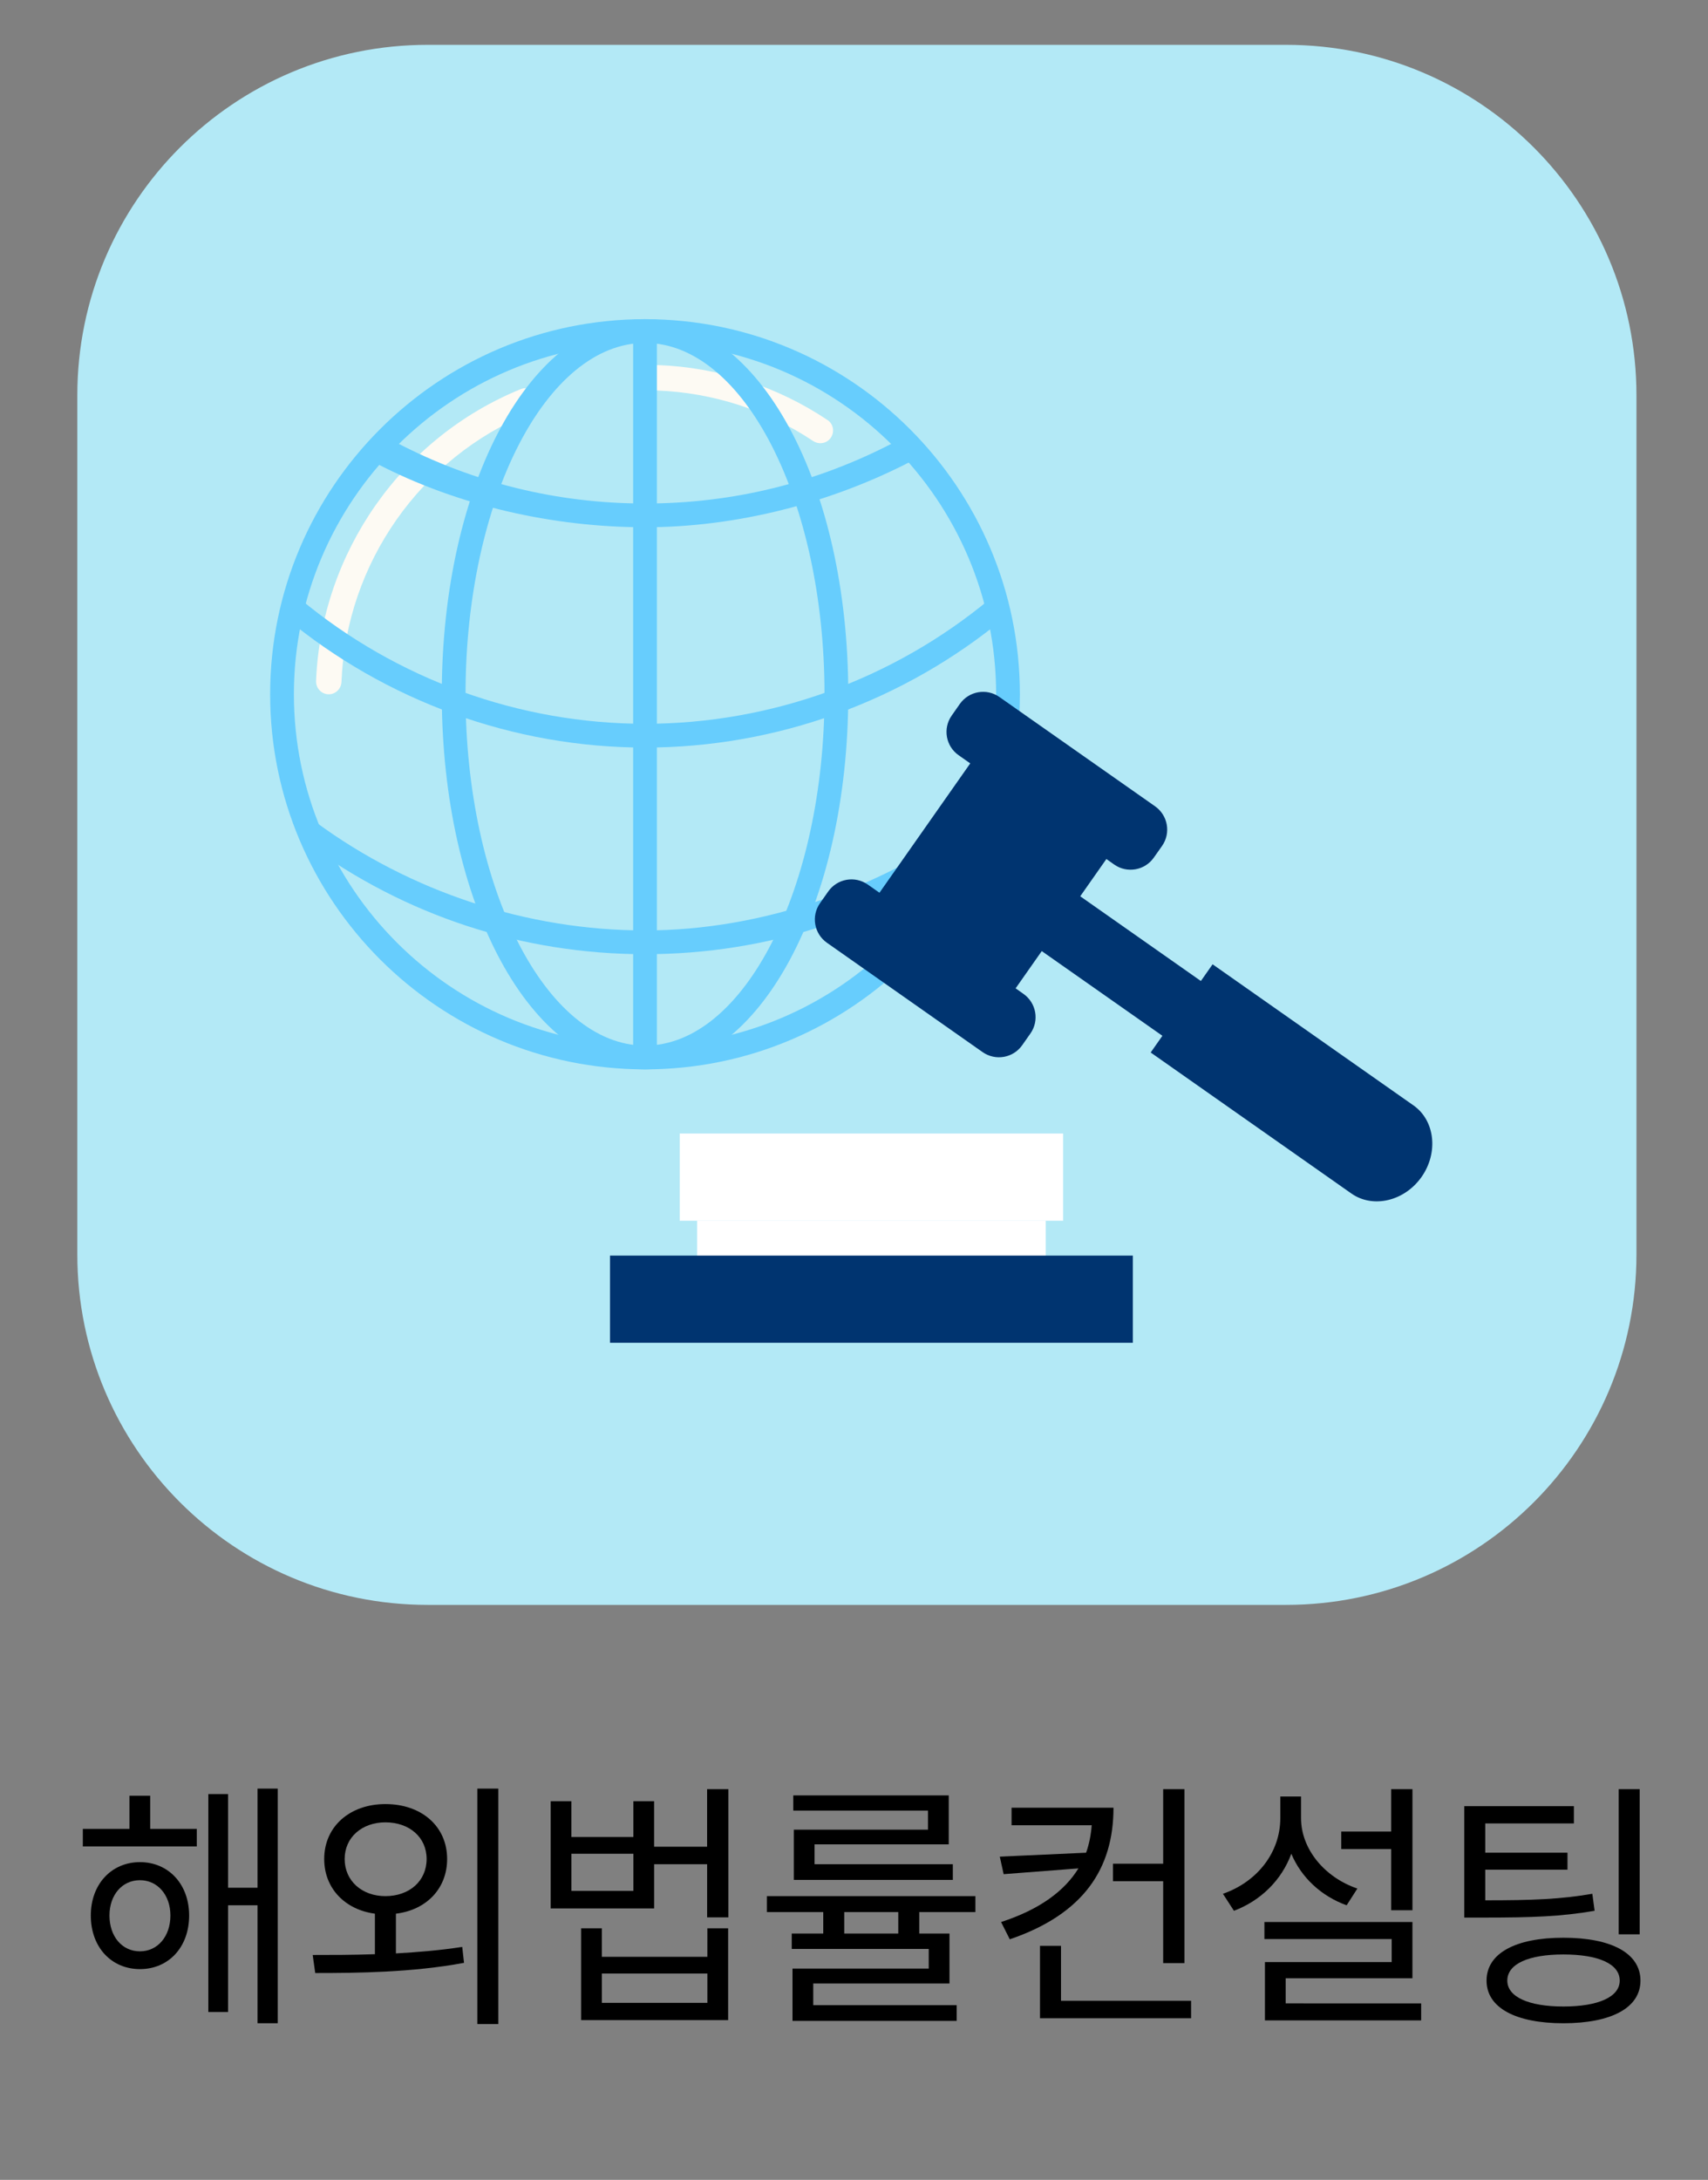 <?xml version="1.0" encoding="utf-8"?>
<!-- Generator: Adobe Illustrator 16.0.0, SVG Export Plug-In . SVG Version: 6.00 Build 0)  -->
<!DOCTYPE svg PUBLIC "-//W3C//DTD SVG 1.1//EN" "http://www.w3.org/Graphics/SVG/1.1/DTD/svg11.dtd">
<svg version="1.1" id="Layer_1" xmlns="http://www.w3.org/2000/svg" xmlns:xlink="http://www.w3.org/1999/xlink" x="0px" y="0px"
	 width="98px" height="125px" viewBox="0 0 98 125" enable-background="new 0 0 98 125" xml:space="preserve">
<rect x="0" y="0" width="98" height="125" fill="#808080" stroke="none"/>
<g>
	<path fill="#B3E9F6" d="M24.539,2.571h49.252c11.104,0,20.104,9,20.104,20.103v49.252c0,11.104-9,20.104-20.104,20.104H24.539
		c-11.103,0-20.103-9-20.103-20.104V22.674C4.436,11.571,13.436,2.571,24.539,2.571z"/>
</g>
<g>
	<g>
		<g>
			<path fill="#FDFAF3" d="M47.485,24.089c-2.9-1.938-6.236-3.02-9.731-3.154c-0.408-0.016-0.745,0.322-0.745,0.73l0,0
				c0,0.397,0.318,0.713,0.714,0.729c3.206,0.128,6.267,1.12,8.929,2.893c0.331,0.22,0.772,0.151,1.006-0.169v-0.001
				C47.898,24.786,47.825,24.315,47.485,24.089z"/>
			<path fill="#FDFAF3" d="M30.845,22.74c-0.143-0.396-0.586-0.583-0.975-0.423c-6.822,2.787-11.433,9.356-11.735,16.723
				c-0.018,0.419,0.309,0.773,0.729,0.773c0.396,0,0.712-0.317,0.729-0.714c0.28-6.797,4.534-12.859,10.83-15.431
				C30.789,23.517,30.98,23.113,30.845,22.74L30.845,22.74z"/>
		</g>
		<path fill="#67CDFD" d="M37.009,61.321c-11.86,0-21.509-9.648-21.509-21.509s9.649-21.51,21.509-21.51
			c11.86,0,21.509,9.649,21.509,21.51C58.52,51.673,48.87,61.321,37.009,61.321z M37.009,19.665
			c-11.109,0-20.146,9.039-20.146,20.147s9.038,20.146,20.146,20.146c11.108,0,20.146-9.037,20.146-20.146
			C57.154,28.704,48.118,19.665,37.009,19.665z"/>
	</g>
	<g>
		<g>
			<path fill="#67CDFD" d="M37.01,30.235c-5.242,0-10.743-1.228-15.392-3.649l1.116-1.209c4.453,2.319,9.256,3.496,14.276,3.496
				c5.021,0,9.822-1.176,14.275-3.496l1.045,1.049C47.682,28.848,42.251,30.235,37.01,30.235z"/>
		</g>
		<g>
			<path fill="#67CDFD" d="M37.01,54.717c-7.034,0-13.753-2.203-19.429-6.37l0.553-1.192c5.44,3.994,12.133,6.199,18.876,6.199
				c6.741,0,13.588-2.417,19.028-6.411l0.399,1.405C50.762,52.515,44.043,54.717,37.01,54.717z"/>
		</g>
		<g>
			<path fill="#67CDFD" d="M37.01,42.868c-7.527,0-14.867-2.655-20.668-7.476l0.871-1.049c5.558,4.619,12.588,7.162,19.797,7.162
				s14.239-2.543,19.797-7.162l0.871,1.049C51.877,40.213,44.537,42.868,37.01,42.868z"/>
		</g>
	</g>
	<g>
		<path fill="#67CDFD" d="M37.009,61.321c-6.539,0-11.661-9.448-11.661-21.509c0-12.062,5.122-21.51,11.661-21.51
			c6.539,0,11.662,9.448,11.662,21.51C48.671,51.873,43.548,61.321,37.009,61.321z M37.009,19.665
			c-5.679,0-10.298,9.039-10.298,20.147s4.619,20.146,10.298,20.146c5.679,0,10.299-9.037,10.299-20.146
			C47.308,28.704,42.688,19.665,37.009,19.665z"/>
	</g>
	<g>
		<rect x="36.328" y="18.984" fill="#67CDFD" width="1.363" height="41.656"/>
	</g>
</g>
<g>
	<g>
		<rect x="39" y="65" fill="#FFFFFF" width="22" height="5"/>
		<rect x="40" y="70" fill="#FFFFFF" width="20" height="5"/>
		<rect x="35" y="72" fill="#003470" width="30" height="5"/>
	</g>
	<path fill="#003470" d="M81.566,67.488c-0.979,1.393-2.787,1.82-4.023,0.955l-11.52-8.089l0.672-0.958l-6.922-4.857l-1.5,2.136
		l0.451,0.318c0.736,0.517,0.918,1.534,0.398,2.272l-0.471,0.67c-0.518,0.738-1.534,0.912-2.272,0.397l-8.93-6.27
		c-0.737-0.517-0.918-1.534-0.398-2.272l0.47-0.669c0.518-0.738,1.534-0.915,2.271-0.397l0.67,0.469l5.208-7.418l-0.668-0.469
		c-0.737-0.516-0.916-1.535-0.397-2.272l0.467-0.667c0.521-0.739,1.537-0.916,2.273-0.397l8.93,6.266
		c0.738,0.52,0.918,1.536,0.398,2.276l-0.47,0.666c-0.517,0.738-1.535,0.915-2.271,0.399l-0.451-0.318l-1.5,2.137l6.922,4.858
		l0.672-0.958l11.521,8.088C82.332,64.246,82.545,66.092,81.566,67.488z"/>
</g>
<g>
	<path d="M8.618,104.876h2.674v1.005H4.753v-1.005h2.675v-1.904h1.19V104.876z M10.852,109.841c0,1.83-1.19,3.075-2.821,3.075
		s-2.821-1.245-2.821-3.075c0-1.8,1.19-3.06,2.821-3.06S10.852,108.041,10.852,109.841z M9.778,109.841
		c0-1.17-0.734-2.024-1.748-2.024c-1.028,0-1.749,0.854-1.749,2.024c0,1.2,0.721,2.055,1.749,2.055
		C9.044,111.896,9.778,111.041,9.778,109.841z M15.936,102.566v13.454h-1.161v-6.765h-1.689v6.12h-1.132v-12.495h1.132v5.37h1.689
		v-5.685H15.936z"/>
	<path d="M22.715,112.016c1.278-0.075,2.586-0.18,3.806-0.375l0.103,0.915c-2.968,0.556-6.156,0.585-8.537,0.585l-0.146-1.035
		c1.058,0,2.277,0,3.57-0.045v-2.324c-1.704-0.226-2.909-1.44-2.909-3.135c0-1.875,1.484-3.15,3.512-3.15
		c2.072,0,3.541,1.275,3.541,3.15c0,1.694-1.189,2.925-2.938,3.135V112.016z M22.112,108.731c1.381,0,2.366-0.87,2.366-2.13
		c0-1.245-0.985-2.101-2.366-2.101c-1.337,0-2.336,0.855-2.336,2.101C19.776,107.861,20.775,108.731,22.112,108.731z
		 M28.593,102.566v13.499h-1.205v-13.499H28.593z"/>
	<path d="M41.793,102.597v7.35h-1.22v-3.045h-3.041v2.534h-5.937v-6.149h1.189v2.055h3.557v-2.055h1.19v2.61h3.041v-3.3H41.793z
		 M36.342,106.301h-3.557v2.13h3.557V106.301z M40.588,110.576h1.19v5.265h-8.435v-5.265h1.19v1.635h6.054V110.576z M40.588,113.171
		h-6.054v1.68h6.054V113.171z"/>
	<path d="M52.745,109.646v1.23h1.734v2.865h-7.817v1.244h8.229v0.9h-9.419v-3h7.817v-1.125h-7.861v-0.885h1.808v-1.23h-3.233v-0.914
		h11.962v0.914H52.745z M53.245,103.826h-7.729v-0.87h8.92v2.805h-7.7v1.141h7.935v0.899h-9.125v-2.88h7.7V103.826z M51.54,109.646
		h-3.1v1.23h3.1V109.646z"/>
	<path d="M63.889,103.661c0,3.495-1.719,6.104-5.951,7.545l-0.499-0.99c2.219-0.72,3.644-1.785,4.438-3.075l-4.291,0.33
		l-0.221-1.005l4.952-0.225c0.177-0.495,0.279-1.021,0.323-1.575h-4.6v-1.005H63.889z M68.341,114.73v1.005h-8.669v-4.154h1.205
		v3.149H68.341z M66.739,106.871v-4.274h1.22v9.975h-1.22v-4.695h-2.88v-1.005H66.739z"/>
	<path d="M77.266,109.256c-1.455-0.524-2.601-1.59-3.174-2.955c-0.559,1.516-1.749,2.686-3.292,3.271l-0.632-0.976
		c1.984-0.689,3.292-2.385,3.292-4.335v-1.244h1.19v1.244c0,1.756,1.337,3.391,3.232,4.035L77.266,109.256z M81.542,114.881v0.975
		h-8.964v-3.345h7.273v-1.319h-7.303v-0.976h8.493v3.225h-7.273v1.44H81.542z M79.822,106.031h-2.865v-1.005h2.865v-2.43h1.22v6.944
		h-1.22V106.031z"/>
	<path d="M91.495,109.571c-1.925,0.33-3.527,0.39-6.407,0.39h-1.072v-6.39h6.289v0.99h-5.084v1.68h4.717v0.975h-4.717v1.755
		c2.747,0,4.305-0.06,6.142-0.375L91.495,109.571z M94.125,113.576c0,1.56-1.675,2.444-4.423,2.444
		c-2.733,0-4.408-0.885-4.408-2.444c0-1.575,1.675-2.46,4.408-2.46C92.45,111.116,94.125,112.001,94.125,113.576z M92.935,113.576
		c0-0.96-1.22-1.5-3.232-1.5c-1.998,0-3.218,0.54-3.218,1.5c0,0.93,1.22,1.484,3.218,1.484
		C91.715,115.061,92.935,114.506,92.935,113.576z M94.081,110.921h-1.205v-8.324h1.205V110.921z"/>
</g>
</svg>
